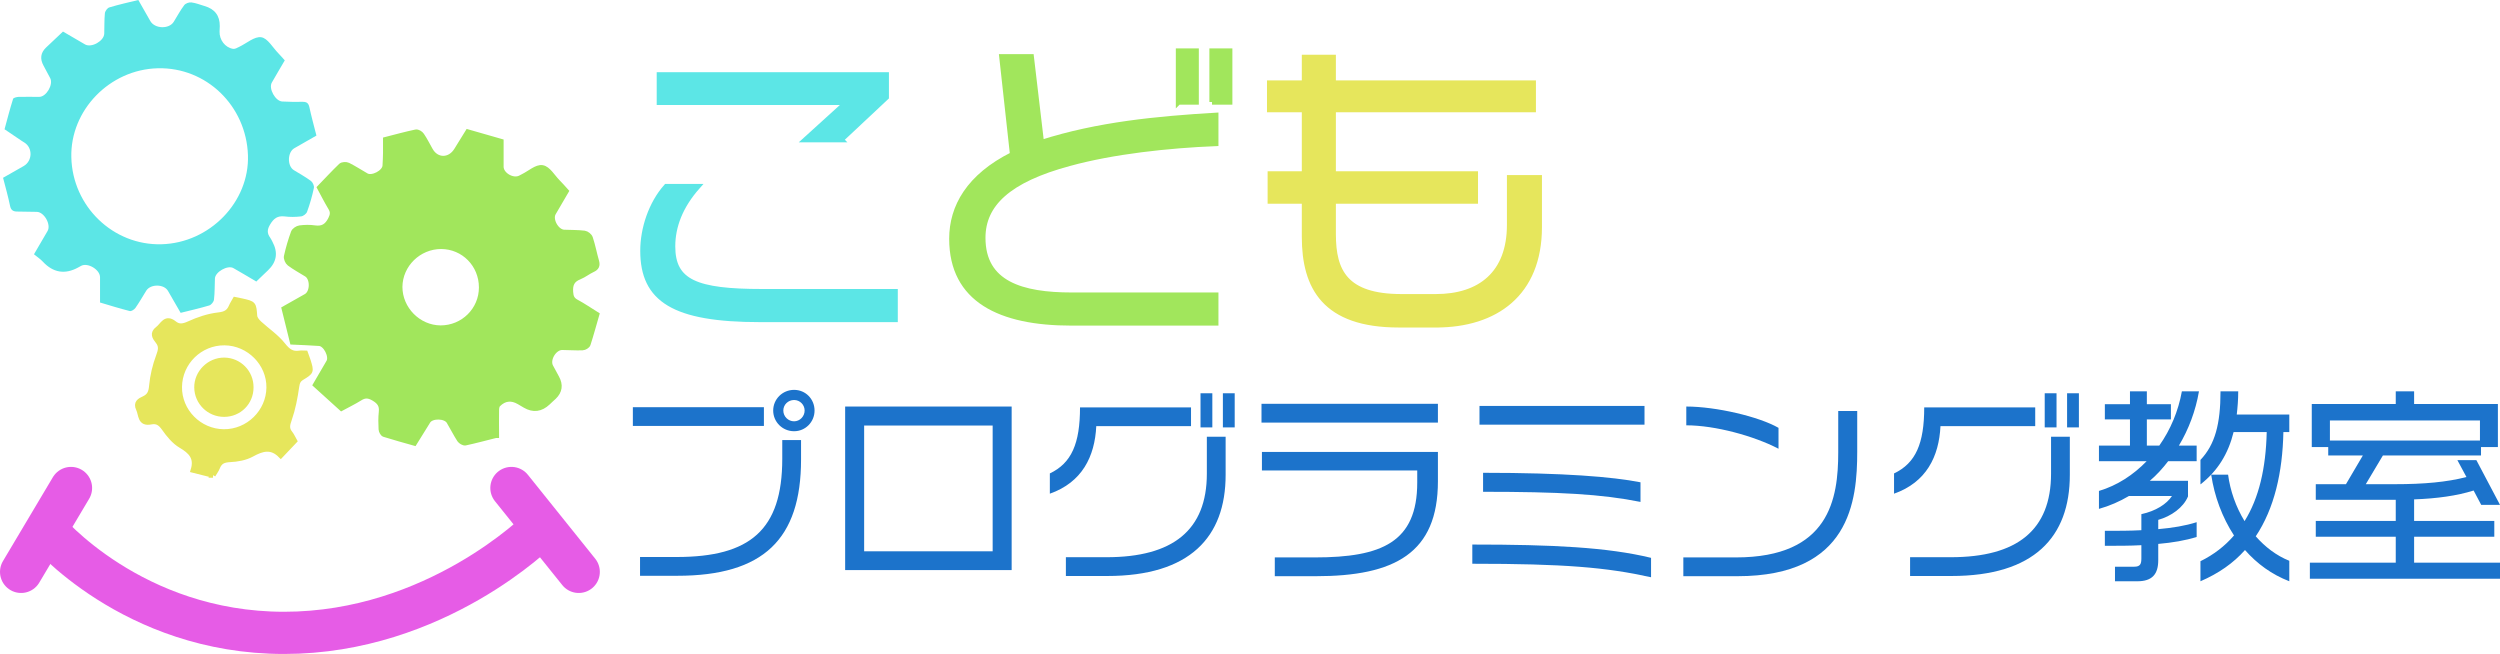 <?xml version="1.0" encoding="UTF-8"?><svg id="_ゴ" xmlns="http://www.w3.org/2000/svg" viewBox="0 0 236.94 61.98"><defs><style>.cls-1{stroke-linecap:round;}.cls-1,.cls-2,.cls-3,.cls-4,.cls-5{stroke-miterlimit:10;}.cls-1,.cls-3{fill:none;stroke:#e65ce6;stroke-width:4px;}.cls-2{fill:#e6e65c;stroke:#e6e65c;}.cls-2,.cls-4,.cls-5{stroke-width:.5px;}.cls-4{fill:#a1e65c;stroke:#a1e65c;}.cls-6,.cls-5{fill:#5ce6e6;}.cls-5{stroke:#5ce6e6;}.cls-7{fill:#1c73cb;}</style></defs><g id="text"><g><path class="cls-5" d="M72.03,30.28c-8.16,0-11.1-1.89-11.1-6.51,0-2.1,.78-4.47,2.22-6.09h2.97c-1.65,1.86-2.37,3.78-2.37,5.67,0,3.39,2.22,4.29,8.49,4.29h12.6v2.64h-12.81Zm7.68-17.04h-3.36l3.9-3.54h-17.76v-2.61h21.51v2.13l-4.29,4.02Z"/><path class="cls-4" d="M101.52,30.61c-6.72,0-11.31-2.19-11.31-7.98,0-3.03,1.62-5.91,5.76-7.98l-1.02-9.27h2.79l.96,8.13c5.34-1.71,10.95-2.25,16.53-2.58v2.67c-4.5,.18-9.75,.75-13.89,1.89-5.79,1.56-8.19,3.87-8.19,7.05,0,4.35,3.69,5.43,8.43,5.43h13.65v2.64h-13.71Zm10.17-20.94V4.84h1.68v4.83h-1.68Zm3.18,0V4.84h1.68v4.83h-1.68Z"/><path class="cls-2" d="M136.11,30.79h-3.54c-7.02,0-8.94-3.57-8.94-8.34v-3.39h-3.24v-2.58h3.24v-6.09h-3.3v-2.52h3.3v-2.43h2.73v2.43h18.96v2.52h-18.96v6.09h13.47v2.58h-13.47v3.15c0,3.51,1.14,5.91,6.48,5.91h3.24c4.2,0,6.99-2.19,6.99-6.81v-4.47h2.82v4.68c0,6.33-4.17,9.27-9.78,9.27h0Z"/><path class="cls-7" d="M59.98,40.37v-1.78h12.42v1.78h-12.42Zm4.2,14.2h-3.52v-1.78h3.48c6.94,0,10-2.56,10-9.3v-1.78h1.78v1.84c0,7.54-3.56,11.02-11.74,11.02Zm11.08-13.7c-1.1,0-1.98-.88-1.98-1.96s.88-1.96,1.98-1.96,1.94,.88,1.94,1.96-.86,1.96-1.94,1.96Zm0-2.96c-.56,0-1.02,.44-1.02,1s.46,1.02,1.02,1.02,1-.48,1-1.02-.44-1-1-1Z"/><path class="cls-7" d="M80.1,54.03v-15.5h15.78v15.5h-15.78Zm13.98-13.7h-12.18v11.92h12.18v-11.92Z"/><path class="cls-7" d="M103.9,40.39c-.14,2.88-1.34,5.32-4.4,6.4v-1.92c2.06-.98,2.86-2.84,2.86-6.26h10.52v1.78h-8.98Zm1.04,14.2h-3.92v-1.78h3.86c6.28,0,9.5-2.56,9.5-7.92v-3.5h1.78v3.62c0,5.9-3.4,9.58-11.22,9.58Zm8.84-14.08v-3.24h1.12v3.24h-1.12Zm2.12,0v-3.24h1.12v3.24h-1.12Z"/><path class="cls-7" d="M119.56,40.05v-1.78h16.72v1.78h-16.72Zm5.14,14.56h-3.88v-1.78h3.8c6.34,0,9.7-1.44,9.7-7.1v-1.14h-14.72v-1.76h16.68v2.78c0,6.82-4.1,9-11.58,9Z"/><path class="cls-7" d="M139.54,53.43v-1.82c7.64,0,12.82,.26,16.94,1.26v1.84c-4.22-.94-8.24-1.28-16.94-1.28Zm.68-13.18v-1.78h15.64v1.78h-15.64Zm.34,6.36v-1.8c7.72,0,12.26,.38,14.92,.9v1.86c-3.66-.74-7.72-.96-14.92-.96Z"/><path class="cls-7" d="M164.66,54.61h-5.12v-1.78h4.98c8.9,0,9.7-5.6,9.7-9.96v-3.92h1.8v3.86c0,4.6-.64,11.8-11.36,11.8Zm-4.84-14.3v-1.78c2.82,0,6.9,.96,8.74,2.02v1.98c-2.34-1.22-6.02-2.22-8.74-2.22Z"/><path class="cls-7" d="M183.91,40.39c-.14,2.88-1.34,5.32-4.4,6.4v-1.92c2.06-.98,2.86-2.84,2.86-6.26h10.52v1.78h-8.98Zm1.04,14.2h-3.92v-1.78h3.86c6.28,0,9.5-2.56,9.5-7.92v-3.5h1.78v3.62c0,5.9-3.4,9.58-11.22,9.58Zm8.84-14.08v-3.24h1.12v3.24h-1.12Zm2.12,0v-3.24h1.12v3.24h-1.12Z"/><path class="cls-7" d="M206.51,42.23h1.68v1.48h-2.7c-.52,.68-1.1,1.32-1.74,1.86h3.62v1.48c-.44,1.06-1.6,1.88-2.82,2.22v.88c1.36-.12,2.58-.32,3.64-.66v1.4c-1.08,.34-2.3,.54-3.64,.66v1.54c0,1.34-.58,2-1.98,2h-2.12v-1.38h1.82c.58,0,.68-.26,.68-.8v-1.24c-1.08,.06-2.22,.06-3.46,.06v-1.42c1.22,0,2.38,0,3.46-.06v-1.52c1.38-.3,2.4-.96,2.9-1.72h-4.08c-.88,.52-1.84,.94-2.84,1.22v-1.7c1.74-.52,3.26-1.52,4.52-2.82h-4.52v-1.48h2.94v-2.48h-2.38v-1.44h2.38v-1.22h1.6v1.22h2.28v1.44h-2.28v2.48h1.18c1.06-1.5,1.8-3.26,2.14-5.14h1.62c-.32,1.86-.98,3.6-1.9,5.14h0Zm6.26,9.9c-1.1,1.24-2.5,2.22-4.22,2.96v-1.9c1.26-.62,2.32-1.44,3.18-2.44-1.12-1.72-1.86-3.72-2.16-5.76h1.6c.2,1.52,.74,3.06,1.56,4.4,1.36-2.18,2.02-5,2.1-8.44h-3.14c-.5,2.04-1.5,3.68-3.14,4.96v-2.32c1.38-1.46,1.9-3.4,1.9-6.5h1.68c0,.78-.06,1.52-.14,2.2h4.98v1.66h-.56c-.08,3.84-.86,7.24-2.62,9.88,.88,1,1.94,1.82,3.18,2.32v1.94c-1.66-.64-3.06-1.66-4.2-2.96h0Z"/><path class="cls-7" d="M218.92,54.85v-1.52h8.14v-2.46h-7.58v-1.5h7.58v-2h-7.58v-1.48h2.86l1.6-2.72h-3.28v-.8h-1.56v-4.08h7.96v-1.2h1.74v1.2h7.94v4.08h-1.6v.8h-9.3l-1.62,2.72h2.74c2.78,0,4.96-.2,6.8-.68l-.86-1.6h1.8l2.24,4.24h-1.78l-.72-1.36c-1.58,.5-3.48,.76-5.64,.84v2.04h7.6v1.5h-7.6v2.46h8.14v1.52h-18.02Zm16.12-15h-14.22v1.9h14.22v-1.9Z"/></g></g><g id="_車"><path class="cls-4" d="M47.03,41.25c-1.08,.27-2,.52-2.93,.72-.16,.03-.44-.14-.54-.29-.36-.56-.66-1.16-1-1.73-.33-.56-1.65-.59-2-.04-.42,.66-.83,1.34-1.29,2.08-.95-.27-1.91-.53-2.86-.83-.13-.04-.27-.3-.28-.47-.03-.55-.04-1.1,.02-1.65,.07-.63-.18-.97-.72-1.29-.51-.3-.87-.31-1.35,0-.58,.36-1.21,.66-1.72,.94l-2.45-2.22c.45-.77,.86-1.46,1.26-2.16,.31-.54-.29-1.73-.91-1.77-.83-.06-1.66-.09-2.54-.13l-.78-3.15c.69-.39,1.4-.78,2.09-1.18,.63-.37,.65-1.7,.03-2.09-.55-.34-1.12-.65-1.63-1.03-.17-.13-.32-.47-.27-.67,.17-.77,.39-1.52,.66-2.26,.07-.19,.37-.39,.59-.42,.47-.06,.96-.07,1.43,0,.73,.1,1.16-.16,1.5-.83,.21-.42,.24-.71,0-1.1-.38-.63-.71-1.29-1.04-1.9,.69-.71,1.33-1.41,2.02-2.07,.13-.12,.48-.14,.66-.05,.6,.3,1.16,.67,1.74,1,.56,.31,1.73-.3,1.78-.94,.03-.4,.04-.81,.05-1.22v-1.27c.98-.25,1.92-.51,2.87-.71,.16-.03,.44,.13,.54,.29,.31,.45,.55,.95,.82,1.42,.59,1.05,1.85,1.05,2.49,.01,.35-.57,.7-1.13,1.07-1.73l3.14,.9v2.39c0,.78,1.13,1.43,1.83,1.07,.11-.06,.21-.12,.32-.17,.59-.29,1.24-.89,1.77-.8,.54,.09,.96,.85,1.43,1.33,.27,.27,.52,.56,.82,.89-.4,.68-.81,1.37-1.21,2.07-.36,.63,.29,1.8,1.02,1.83,.64,.03,1.29,.01,1.93,.09,.21,.03,.49,.25,.55,.45,.24,.72,.38,1.48,.59,2.21,.11,.4,0,.61-.37,.78-.43,.2-.81,.51-1.25,.69-.69,.27-.89,.72-.84,1.43,.03,.46,.14,.74,.56,.96,.65,.35,1.26,.77,1.92,1.18-.28,.96-.53,1.9-.83,2.82-.05,.15-.33,.32-.51,.32-.64,.03-1.29-.03-1.93-.03-.77,0-1.45,1.14-1.1,1.82,.19,.36,.38,.72,.58,1.07,.37,.68,.28,1.28-.26,1.8-.19,.18-.39,.35-.58,.54-.67,.63-1.38,.72-2.15,.27-.19-.11-.37-.22-.56-.33-.73-.43-1.42-.36-2.01,.24-.11,.11-.15,.34-.15,.51-.02,.78,0,1.57,0,2.42h-.02Zm-1.39-14.01c0-2.16-1.69-3.88-3.83-3.89-2.13,0-3.9,1.73-3.92,3.84,0,2.1,1.76,3.89,3.87,3.9,2.14,0,3.88-1.71,3.88-3.85Z"/><path class="cls-6" d="M24.27,26.67c-.75-.44-1.44-.86-2.15-1.26-.54-.31-1.72,.36-1.75,.98-.03,.67-.01,1.34-.09,2-.02,.21-.25,.5-.45,.56-.87,.26-1.75,.46-2.71,.7-.4-.69-.8-1.39-1.2-2.08-.38-.66-1.65-.67-2.06-.02-.34,.55-.66,1.11-1.03,1.64-.11,.15-.39,.33-.53,.29-.95-.24-1.88-.53-2.82-.81v-2.4c0-.71-1.15-1.4-1.78-1.08-.11,.05-.21,.11-.31,.17-1.24,.67-2.35,.49-3.33-.56-.24-.26-.55-.46-.84-.7,.48-.82,.89-1.51,1.29-2.21,.35-.61-.33-1.8-1.02-1.81l-1.86-.03c-.38,0-.6-.13-.68-.55-.18-.88-.43-1.75-.66-2.65,.67-.38,1.31-.74,1.95-1.11,.84-.48,.88-1.72,.07-2.23l-.24-.15c-.55-.37-1.1-.74-1.64-1.11,.26-.96,.51-1.93,.81-2.88,.04-.11,.35-.18,.54-.19,.64-.02,1.29,.01,1.94,0,.67,0,1.35-1.17,1.04-1.77-.21-.4-.43-.8-.64-1.2-.35-.64-.27-1.21,.24-1.7,.52-.49,1.04-.98,1.61-1.52,.7,.41,1.39,.82,2.09,1.22,.61,.35,1.8-.33,1.82-1.02,.02-.64,0-1.29,.06-1.93,.02-.21,.24-.51,.43-.56,.89-.27,1.8-.47,2.74-.7,.39,.68,.76,1.34,1.14,2,.43,.74,1.78,.78,2.22,.06,.33-.53,.62-1.08,.99-1.57,.13-.17,.46-.29,.68-.26,.42,.05,.83,.22,1.24,.34,.98,.28,1.46,.92,1.45,1.91,0,.17-.01,.33-.02,.5-.03,.79,.52,1.53,1.28,1.65,.18,.03,.4-.1,.58-.19,.7-.33,1.45-1.01,2.09-.91,.61,.09,1.09,.98,1.63,1.53,.2,.2,.38,.42,.6,.66-.41,.71-.83,1.4-1.23,2.11-.32,.56,.34,1.76,.99,1.79,.64,.03,1.29,.05,1.94,.03,.38,0,.54,.12,.63,.5,.19,.88,.43,1.76,.67,2.7l-2.1,1.2c-.65,.38-.68,1.67-.05,2.07,.55,.34,1.12,.65,1.63,1.03,.17,.13,.32,.46,.28,.66-.16,.77-.38,1.53-.65,2.27-.07,.19-.36,.41-.57,.43-.52,.06-1.05,.07-1.57,0-.66-.07-1.01,.19-1.35,.75-.3,.49-.31,.85,0,1.27,.08,.11,.14,.25,.21,.38,.55,1.02,.41,1.92-.42,2.71-.36,.35-.73,.69-1.13,1.08v-.03Zm-8.97-3.52c4.58-.12,8.35-4.01,8.2-8.44-.16-4.69-3.95-8.35-8.54-8.24-4.56,.11-8.31,3.97-8.2,8.44,.11,4.65,3.96,8.36,8.54,8.24Z"/><path class="cls-2" d="M20.19,45.03l-1.87-.47c.37-1.2-.24-1.79-1.17-2.34-.63-.37-1.15-1.01-1.58-1.62-.35-.5-.69-.74-1.27-.62-1.05,.21-.9-.68-1.16-1.22-.28-.58,.11-.79,.51-.97,.54-.25,.68-.63,.73-1.22,.09-.96,.32-1.92,.66-2.83,.2-.54,.3-.94-.08-1.41-.28-.35-.55-.74,0-1.15,.46-.34,.72-1.18,1.54-.53,.45,.37,.87,.29,1.42,.04,.87-.4,1.83-.72,2.78-.83,.65-.07,1-.26,1.23-.81,.09-.22,.23-.41,.36-.65,.21,.04,.42,.08,.62,.13,1.15,.26,1.13,.26,1.22,1.42,.02,.25,.24,.51,.44,.7,.75,.69,1.63,1.27,2.25,2.06,.46,.58,.86,.88,1.57,.77,.16-.03,.33,0,.55,0,.08,.23,.18,.47,.26,.72,.31,1.02,.32,1.03-.6,1.59-.34,.21-.43,.44-.49,.84-.15,1.05-.35,2.11-.7,3.11-.19,.53-.27,.9,.09,1.34,.16,.2,.26,.45,.41,.71l-1.3,1.37c-.9-.91-1.77-.65-2.75-.11-.6,.33-1.37,.47-2.07,.5-.61,.03-.97,.19-1.19,.75-.09,.24-.26,.45-.42,.73h.01Zm1.02-4.1c2.32,.02,4.26-1.88,4.29-4.19,.03-2.3-1.9-4.24-4.22-4.26-2.33-.02-4.25,1.86-4.28,4.19-.03,2.31,1.88,4.24,4.21,4.26Z"/><path class="cls-2" d="M23.78,36.72c0,1.42-1.12,2.54-2.54,2.54s-2.56-1.13-2.58-2.53c-.02-1.41,1.18-2.6,2.6-2.59,1.41,.02,2.53,1.16,2.52,2.57h0Z"/></g><g id="_マイル"><line class="cls-1" x1="6.73" y1="46.25" x2="2" y2="54.2"/><path class="cls-3" d="M4.36,50.22s8.15,9.76,22.56,9.76,24.16-9.76,24.16-9.76"/><line class="cls-1" x1="48.47" y1="46.25" x2="54.85" y2="54.2"/></g></svg>